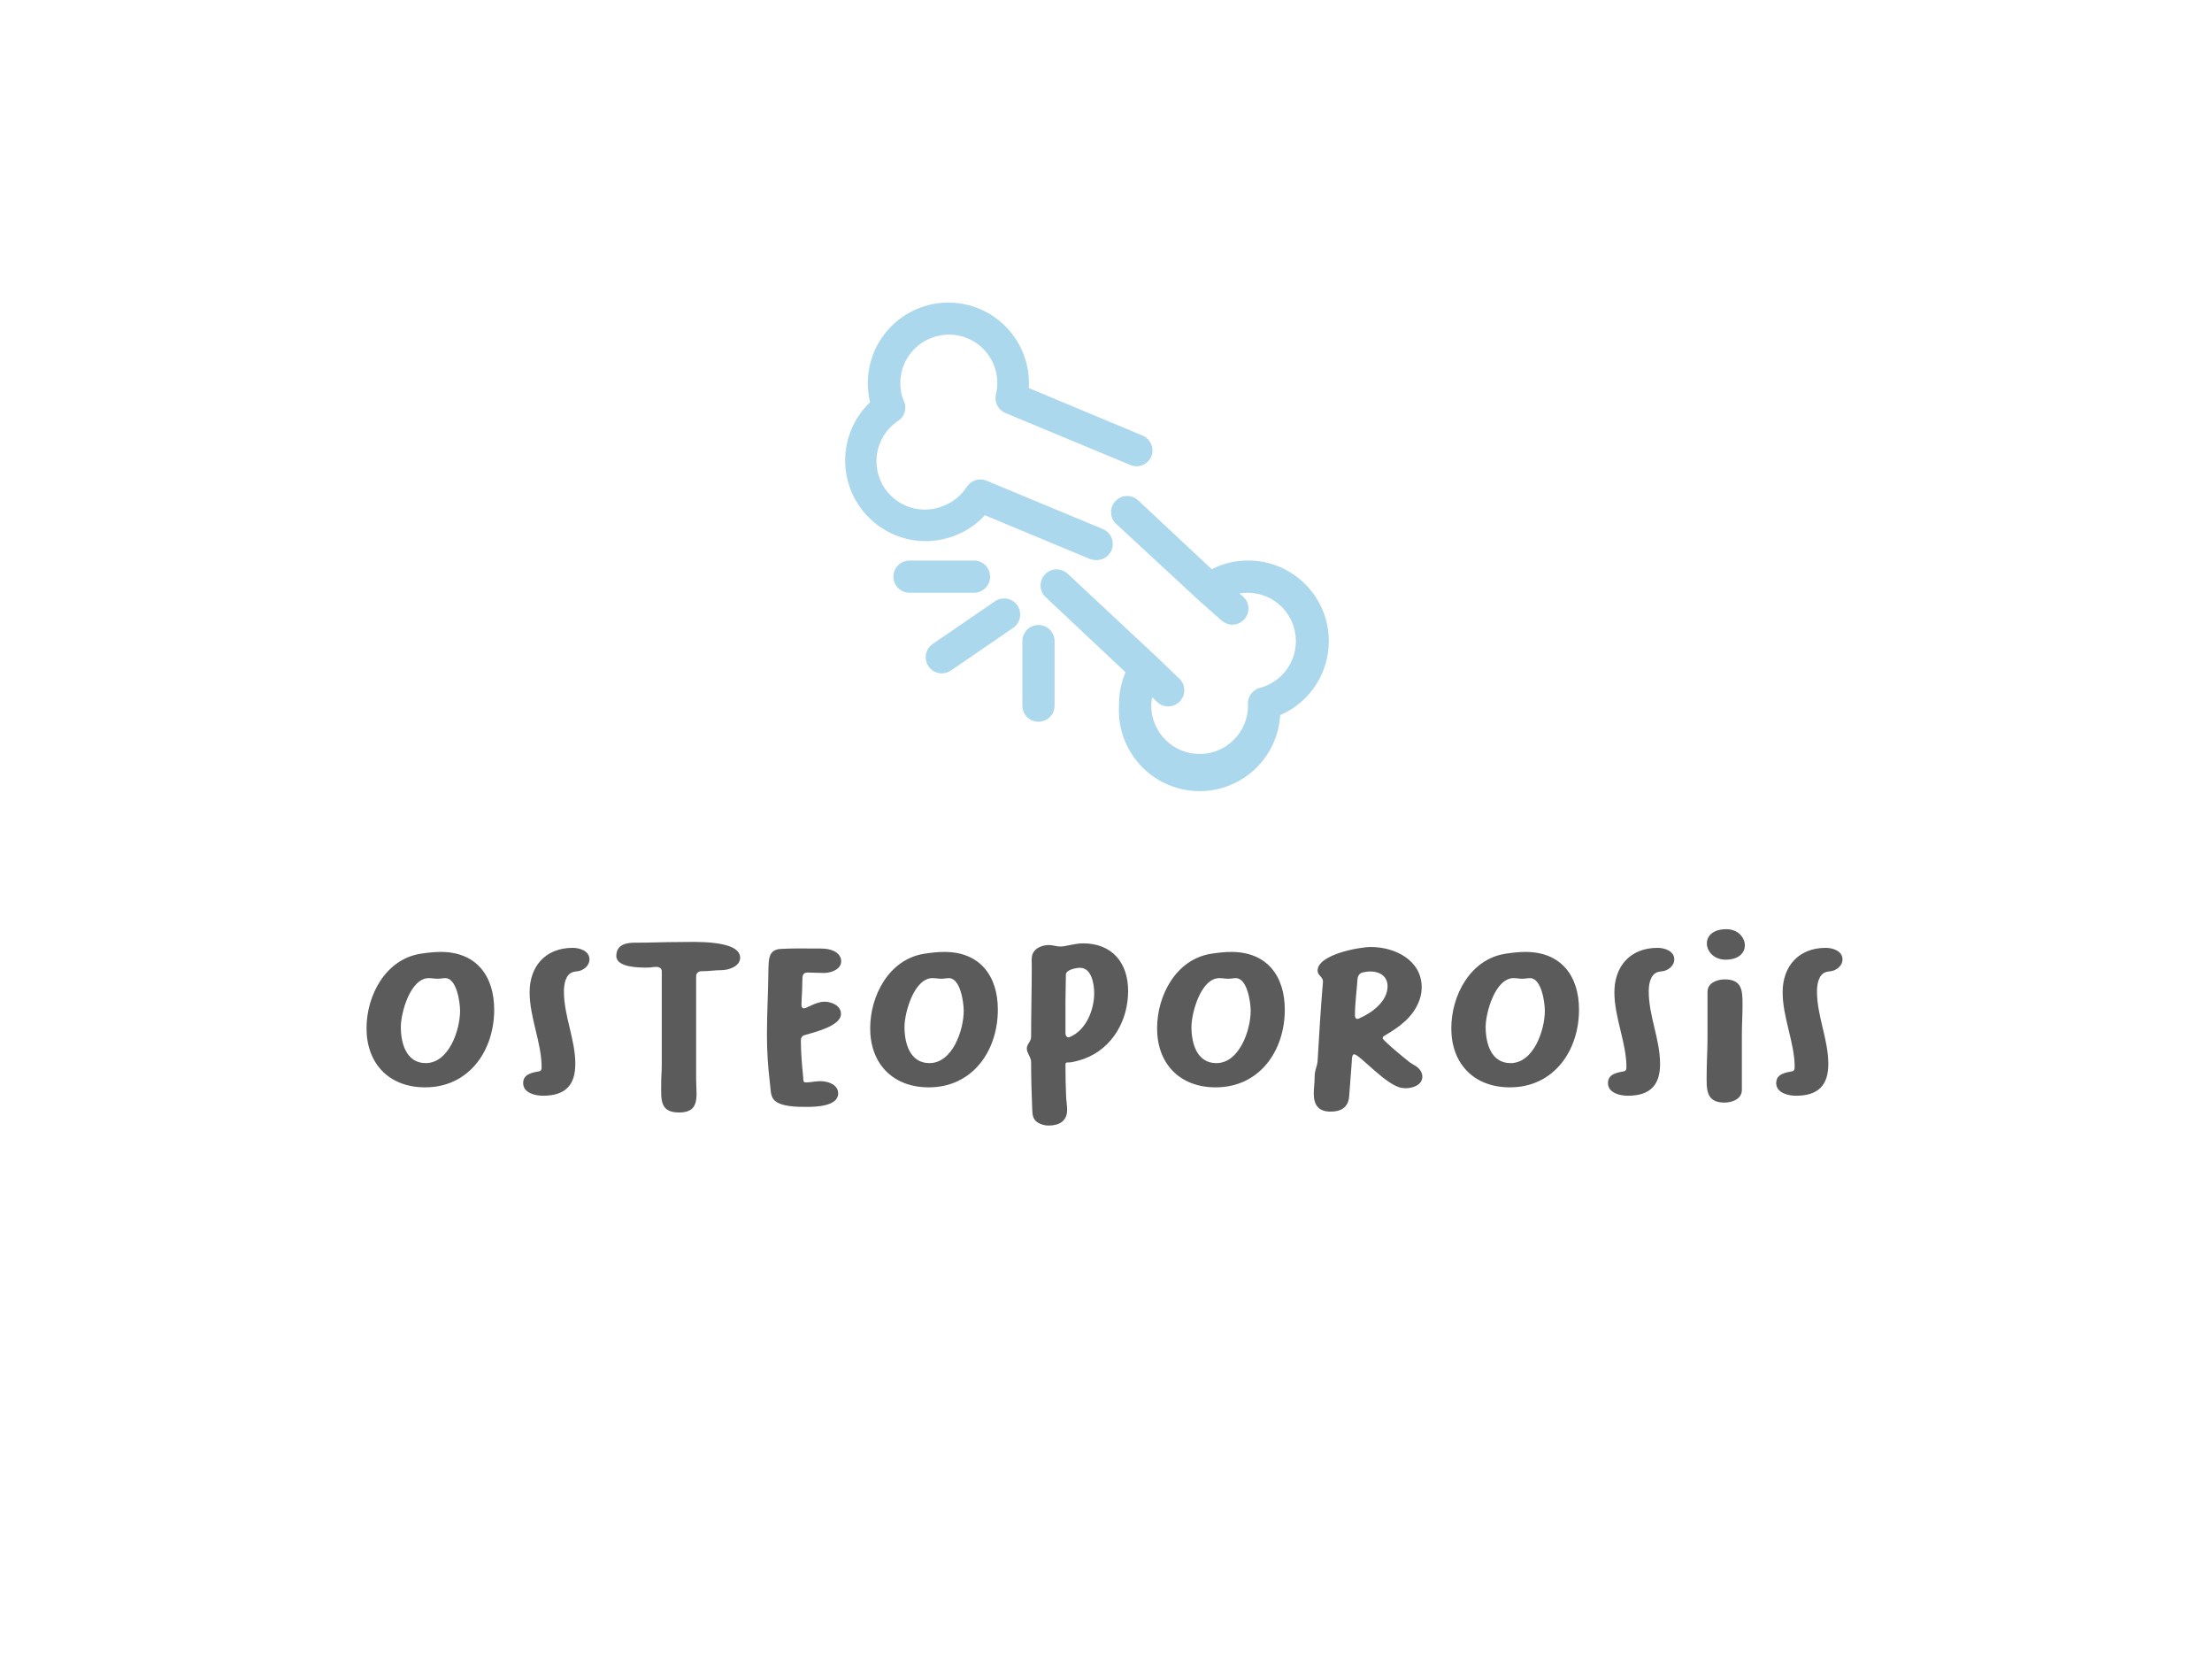 <?xml version="1.0" encoding="UTF-8"?>
<!DOCTYPE svg PUBLIC "-//W3C//DTD SVG 1.1//EN" "http://www.w3.org/Graphics/SVG/1.1/DTD/svg11.dtd">
<!-- Creator: CorelDRAW 2017 -->
<svg xmlns="http://www.w3.org/2000/svg" xml:space="preserve" width="472px" height="353px" version="1.1" style="shape-rendering:geometricPrecision; text-rendering:geometricPrecision; image-rendering:optimizeQuality; fill-rule:evenodd; clip-rule:evenodd"
viewBox="0 0 472 352.44"
 xmlns:xlink="http://www.w3.org/1999/xlink">
 <defs>
  <style type="text/css">
   <![CDATA[
    .fil1 {fill:#ACD8EE}
    .fil0 {fill:#5B5B5B;fill-rule:nonzero}
   ]]>
  </style>
 </defs>
 <g id="Capa_x0020_1">
  <path class="fil0" d="M90.71 231.68c9.34,0 14.74,-7.78 14.74,-16.57 0,-7.24 -3.84,-12.32 -11.4,-12.32 -1.51,0 -2.98,0.18 -4.44,0.41 -7.37,1.24 -11.4,8.88 -11.4,15.89 0,7.56 4.85,12.59 12.5,12.59zm0.78 -23.3c0.64,0 1.28,0.13 1.92,0.13 0.55,0 1.05,-0.13 1.6,-0.13 2.43,0 3.16,5.12 3.16,6.96 0,4.12 -2.38,11.17 -7.33,11.17 -4.16,0 -5.31,-4.26 -5.31,-7.69 0,-3.12 2.06,-10.44 5.96,-10.44zm21.52 3.02c0,5.36 2.56,10.8 2.56,15.93 0,0.42 -0.04,0.83 -0.5,0.92 -1.42,0.27 -3.44,0.55 -3.44,2.52 0,2.1 2.57,2.7 4.22,2.7 4.67,0 6.91,-2.15 6.91,-6.78 0,-5.26 -2.43,-10.21 -2.43,-15.47 0,-1.47 0.32,-3.76 2.06,-4.17 0.51,-0.14 0.97,-0.09 1.47,-0.28 1.01,-0.36 1.92,-1.23 1.92,-2.38 0,-1.83 -2.1,-2.47 -3.57,-2.47 -5.77,0 -9.2,3.89 -9.2,9.48zm44.92 -7.37c0,-3.9 -10.26,-3.35 -12.73,-3.35 -3.8,0 -5.91,0.14 -9.71,0.14 -1.83,0 -3.98,0.37 -3.98,2.84 0,2.47 4.9,2.47 6.5,2.47 1.28,0 0.87,-0.14 2.15,-0.14 0.6,0 1.05,0.37 1.05,0.97l0 19.6c0,2.33 -0.13,2.28 -0.13,4.62 0,3.11 -0.28,5.86 3.8,5.86 2.84,0 3.75,-1.28 3.75,-3.94 0,-1.1 -0.09,-2.15 -0.09,-3.2l0 -21.98c0,-0.55 0.5,-1.01 1.05,-1.01 1.7,0 2.93,-0.23 4.35,-0.23 1.56,0 3.99,-0.82 3.99,-2.65zm21.57 0.73c0,-1.06 -0.83,-1.88 -1.74,-2.24 -1.24,-0.51 -2.52,-0.46 -3.8,-0.46 -3.81,0 -4.54,-0.05 -7.38,0.09 -2.47,0.14 -2.56,2.01 -2.61,4.21 -0.04,4.76 -0.32,9.48 -0.32,14.24 0,3.44 0.23,6.82 0.64,10.21 0.14,1.06 0.09,2.52 0.74,3.39 1.23,1.65 5.12,1.65 7.05,1.65 1.92,0 6.77,-0.09 6.77,-2.88 0,-1.93 -2.24,-2.61 -3.8,-2.61 -1,0 -2.06,0.27 -3.06,0.27 -0.74,0 -0.55,-0.59 -0.6,-1.1 -0.27,-2.65 -0.5,-5.27 -0.5,-7.92 0,-0.46 0.27,-0.92 0.73,-1.05 2.01,-0.6 7.83,-1.93 7.83,-4.54 0,-1.78 -2.01,-2.61 -3.53,-2.61 -1.78,0 -3.8,1.42 -4.35,1.42 -0.41,0 -0.55,-0.36 -0.55,-0.73 0,-1.05 0.1,-2.15 0.14,-3.21 0.05,-0.91 0,-1.83 0.09,-2.74 0.05,-0.64 0.42,-0.96 1.06,-0.96 1.19,0 2.33,0.09 3.52,0.09 1.47,0 3.67,-0.74 3.67,-2.52zm18.68 26.92c9.34,0 14.74,-7.78 14.74,-16.57 0,-7.24 -3.84,-12.32 -11.4,-12.32 -1.51,0 -2.97,0.18 -4.44,0.41 -7.37,1.24 -11.4,8.88 -11.4,15.89 0,7.56 4.85,12.59 12.5,12.59zm0.78 -23.3c0.64,0 1.28,0.13 1.92,0.13 0.55,0 1.05,-0.13 1.6,-0.13 2.43,0 3.16,5.12 3.16,6.96 0,4.12 -2.38,11.17 -7.32,11.17 -4.17,0 -5.32,-4.26 -5.32,-7.69 0,-3.12 2.07,-10.44 5.96,-10.44zm32.14 -7.42c-1.74,0 -3.71,0.68 -4.85,0.68 -0.83,0 -1.6,-0.32 -2.43,-0.32 -1.23,0 -2.79,0.51 -3.39,1.7 -0.41,0.82 -0.27,1.83 -0.27,2.75 0,5.03 -0.14,10.07 -0.14,15.11 0,1.05 -0.92,1.55 -0.92,2.52 0,1 0.92,1.83 0.92,2.88 0,3.3 0.09,6.59 0.23,9.89 0.05,1.24 0.05,2.29 1.19,3.02 0.69,0.41 1.47,0.64 2.29,0.64 2.24,0 3.98,-0.91 3.98,-3.38 0,-0.92 -0.18,-1.84 -0.22,-2.75 -0.1,-2.2 -0.14,-4.49 -0.14,-6.69 0,-0.68 0.14,-0.64 0.69,-0.64 0.82,0 2.51,-0.5 3.29,-0.78 6.05,-2.24 9.39,-8.19 9.39,-14.47 0,-6.04 -3.44,-10.16 -9.62,-10.16zm-3.11 20.05c-0.41,0 -0.64,-0.45 -0.64,-0.82l0 -6.87c0,-1.88 0.09,-3.8 0.09,-5.68 0,-1.05 2.15,-1.46 3.02,-1.46 2.47,0 3.02,3.48 3.02,5.4 0,3.53 -1.69,7.88 -5.17,9.34 -0.09,0.05 -0.18,0.09 -0.32,0.09zm31.41 10.67c9.34,0 14.75,-7.78 14.75,-16.57 0,-7.24 -3.85,-12.32 -11.41,-12.32 -1.51,0 -2.97,0.18 -4.44,0.41 -7.37,1.24 -11.4,8.88 -11.4,15.89 0,7.56 4.85,12.59 12.5,12.59zm0.78 -23.3c0.64,0 1.28,0.13 1.92,0.13 0.55,0 1.06,-0.13 1.61,-0.13 2.42,0 3.16,5.12 3.16,6.96 0,4.12 -2.39,11.17 -7.33,11.17 -4.17,0 -5.31,-4.26 -5.31,-7.69 0,-3.12 2.06,-10.44 5.95,-10.44zm34.85 12.82c0,-0.28 0.18,-0.41 0.41,-0.55 3.16,-1.83 6.09,-3.94 7.42,-7.51 0.32,-0.87 0.5,-1.83 0.5,-2.8 0,-5.81 -5.72,-8.6 -10.85,-8.6 -2.57,0 -11.36,1.64 -11.36,5.03 0,1.06 1.15,1.33 1.15,2.34 0,0.23 -0.05,0.41 -0.05,0.59 -0.46,5.45 -0.78,10.95 -1.1,16.4 -0.09,1.19 -0.64,1.74 -0.64,3.61 0,1.1 -0.18,2.2 -0.18,3.3 0,2.47 1.05,3.85 3.61,3.85 2.2,0 3.76,-0.92 3.94,-3.21l0.55 -7.23c0.05,-0.37 -0.04,-1.79 0.51,-1.79 1.19,0 7,6.87 10.34,7.19 0.23,0 0.42,0.05 0.65,0.05 1.46,0 3.57,-0.64 3.57,-2.48 0,-0.73 -0.41,-1.46 -0.96,-1.92 -0.51,-0.46 -1.2,-0.73 -1.74,-1.14 -0.74,-0.55 -5.77,-4.68 -5.77,-5.13zm-5.91 -4.86c0,-2.56 0.37,-5.22 0.55,-7.78 0.04,-0.6 0.41,-1.19 1.01,-1.37 0.55,-0.14 1.19,-0.23 1.74,-0.23 1.97,0 3.66,1 3.66,3.16 0,3.25 -3.39,5.72 -6.09,6.86 -0.09,0.05 -0.23,0.1 -0.32,0.1 -0.41,0 -0.55,-0.37 -0.55,-0.74zm33.06 15.34c9.34,0 14.75,-7.78 14.75,-16.57 0,-7.24 -3.85,-12.32 -11.41,-12.32 -1.51,0 -2.97,0.18 -4.44,0.41 -7.37,1.24 -11.4,8.88 -11.4,15.89 0,7.56 4.85,12.59 12.5,12.59zm0.78 -23.3c0.64,0 1.28,0.13 1.92,0.13 0.55,0 1.05,-0.13 1.6,-0.13 2.43,0 3.16,5.12 3.16,6.96 0,4.12 -2.38,11.17 -7.32,11.17 -4.17,0 -5.31,-4.26 -5.31,-7.69 0,-3.12 2.06,-10.44 5.95,-10.44zm21.52 3.02c0,5.36 2.57,10.8 2.57,15.93 0,0.42 -0.05,0.83 -0.51,0.92 -1.42,0.27 -3.43,0.55 -3.43,2.52 0,2.1 2.56,2.7 4.21,2.7 4.67,0 6.91,-2.15 6.91,-6.78 0,-5.26 -2.42,-10.21 -2.42,-15.47 0,-1.47 0.32,-3.76 2.06,-4.17 0.5,-0.14 0.96,-0.09 1.46,-0.28 1.01,-0.36 1.93,-1.23 1.93,-2.38 0,-1.83 -2.11,-2.47 -3.58,-2.47 -5.77,0 -9.2,3.89 -9.2,9.48zm19.69 17.4c0,3.07 -0.32,6.13 3.8,6.13 1.65,0 3.71,-0.77 3.71,-2.7l0 -11.58c0,-2.75 0.14,-3.89 0.14,-6.64 0,-2.98 -0.09,-5.36 -3.8,-5.36 -1.61,0 -3.67,0.73 -3.67,2.66l0 9.93c0,2.52 -0.18,5.04 -0.18,7.56zm4.21 -30.86c-6.09,0 -4.94,6.5 -0.18,6.5 6,0 4.9,-6.5 0.18,-6.5zm12 13.46c0,5.36 2.57,10.8 2.57,15.93 0,0.42 -0.05,0.83 -0.51,0.92 -1.42,0.27 -3.43,0.55 -3.43,2.52 0,2.1 2.56,2.7 4.21,2.7 4.67,0 6.91,-2.15 6.91,-6.78 0,-5.26 -2.42,-10.21 -2.42,-15.47 0,-1.47 0.32,-3.76 2.06,-4.17 0.5,-0.14 0.96,-0.09 1.46,-0.28 1.01,-0.36 1.93,-1.23 1.93,-2.38 0,-1.83 -2.11,-2.47 -3.57,-2.47 -5.77,0 -9.21,3.89 -9.21,9.48z"/>
  <path class="fil1" d="M266.3 119.3c-0.02,0 -0.05,0 -0.07,0 -2.67,0 -5.3,0.63 -7.67,1.85l-15.68 -14.68c-0.64,-0.6 -1.48,-0.94 -2.36,-0.94 -0.96,0 -1.88,0.4 -2.53,1.11 -0.59,0.63 -0.91,1.47 -0.91,2.34 0,0.95 0.39,1.86 1.09,2.51l17.81 16.47 0 0 4.71 4.16c0.63,0.55 1.44,0.86 2.27,0.86 0.99,0 1.93,-0.43 2.58,-1.17 0.55,-0.62 0.86,-1.43 0.86,-2.26 0,-0.99 -0.43,-1.93 -1.17,-2.59l-0.76 -0.65c0.53,-0.09 1.07,-0.14 1.6,-0.14 0.08,0 0.15,0 0.23,0 5.66,0.05 10.22,4.66 10.22,10.32 0,4.68 -3.15,8.78 -7.68,9.97 -1.51,0.4 -2.57,1.77 -2.57,3.33 0,0.15 0.01,0.31 0.03,0.46 0,5.69 -4.62,10.31 -10.32,10.31 -5.7,0 -10.32,-4.62 -10.32,-10.31 0.01,-0.6 0.07,-1.2 0.18,-1.79l0.92 0.86c0.65,0.69 1.56,1.09 2.51,1.09 1.9,0 3.44,-1.54 3.44,-3.44 0,-1.04 -0.46,-2.02 -1.27,-2.67l-4.54 -4.37 0 0 -19.26 -17.99c-0.61,-0.49 -1.37,-0.76 -2.16,-0.76 -1.9,0 -3.44,1.54 -3.44,3.44 0,0.87 0.33,1.71 0.93,2.34l17.19 16.17c-0.91,2.15 -1.38,4.46 -1.38,6.79 0,0.11 0,0.22 0,0.33 -0.02,0.33 -0.03,0.68 -0.03,1.01 0,9.51 7.72,17.23 17.23,17.23 9.12,0 16.66,-7.11 17.19,-16.22 6.3,-2.71 10.38,-8.92 10.38,-15.78 0,-9.49 -7.7,-17.19 -17.19,-17.19 -0.02,0 -0.04,0 -0.06,0z"/>
  <path class="fil1" d="M203.53 114.07c2.53,-0.92 4.8,-2.45 6.61,-4.44l22.38 9.32c0.41,0.16 0.84,0.24 1.27,0.24 0.01,0 0.03,0 0.04,0 0.06,0 0.12,0.01 0.18,0.01 1.9,0 3.44,-1.54 3.44,-3.44 0,-1.38 -0.83,-2.63 -2.1,-3.17l-24.83 -10.32c-0.43,-0.18 -0.88,-0.27 -1.34,-0.27 -1.17,0 -2.26,0.6 -2.89,1.58 -1.19,1.85 -2.94,3.27 -4.99,4.06 -1.25,0.52 -2.6,0.79 -3.96,0.79 -5.7,0 -10.32,-4.62 -10.32,-10.32 0,-3.46 1.74,-6.69 4.62,-8.6 0.96,-0.63 1.54,-1.71 1.54,-2.86 0,-0.62 -0.17,-1.22 -0.48,-1.75 -0.39,-1.1 -0.59,-2.28 -0.59,-3.45 0,-4.29 2.64,-8.12 6.65,-9.65 1.19,-0.46 2.45,-0.7 3.73,-0.7 5.7,0 10.32,4.62 10.32,10.32 0,0.83 -0.1,1.65 -0.3,2.45 -0.06,0.26 -0.09,0.52 -0.09,0.78 0,1.39 0.84,2.65 2.12,3.18l26.86 11.17c0.35,0.13 0.73,0.19 1.11,0.19 1.37,0 2.61,-0.82 3.15,-2.08 0.17,-0.41 0.26,-0.85 0.26,-1.3 0,-1.38 -0.84,-2.63 -2.11,-3.17l-24.28 -10.14c0.01,-0.34 0.03,-0.69 0.03,-1.03 0,-9.5 -7.7,-17.2 -17.2,-17.2 -9.49,0 -17.19,7.7 -17.19,17.2 0,1.36 0.16,2.73 0.48,4.05 -3.39,3.25 -5.31,7.74 -5.31,12.43 0,9.5 7.7,17.2 17.19,17.2 2.05,0 4.09,-0.37 6,-1.08z"/>
  <path class="fil1" d="M212.34 127.96l-13.34 9.15c-0.93,0.64 -1.48,1.7 -1.48,2.82 0,0.7 0.22,1.38 0.62,1.96 0.64,0.92 1.69,1.48 2.82,1.48 0.7,0 1.38,-0.22 1.96,-0.62l13.3 -9.11c0.92,-0.65 1.47,-1.7 1.47,-2.82 0,-1.9 -1.54,-3.44 -3.44,-3.44 -0.68,0 -1.35,0.21 -1.91,0.58z"/>
  <path class="fil1" d="M221.59 133.05c-1.9,0 -3.44,1.54 -3.44,3.44l0 13.76c0,1.9 1.54,3.44 3.44,3.44 1.9,0 3.44,-1.54 3.44,-3.44l0 -13.76c0,-1.9 -1.54,-3.44 -3.44,-3.44z"/>
  <path class="fil1" d="M211.27 122.74c0,-1.91 -1.54,-3.44 -3.44,-3.44l-13.75 0c-1.9,0 -3.44,1.53 -3.44,3.44 0,1.89 1.54,3.43 3.44,3.43l13.75 0c1.9,0 3.44,-1.54 3.44,-3.43z"/>
 </g>
</svg>
